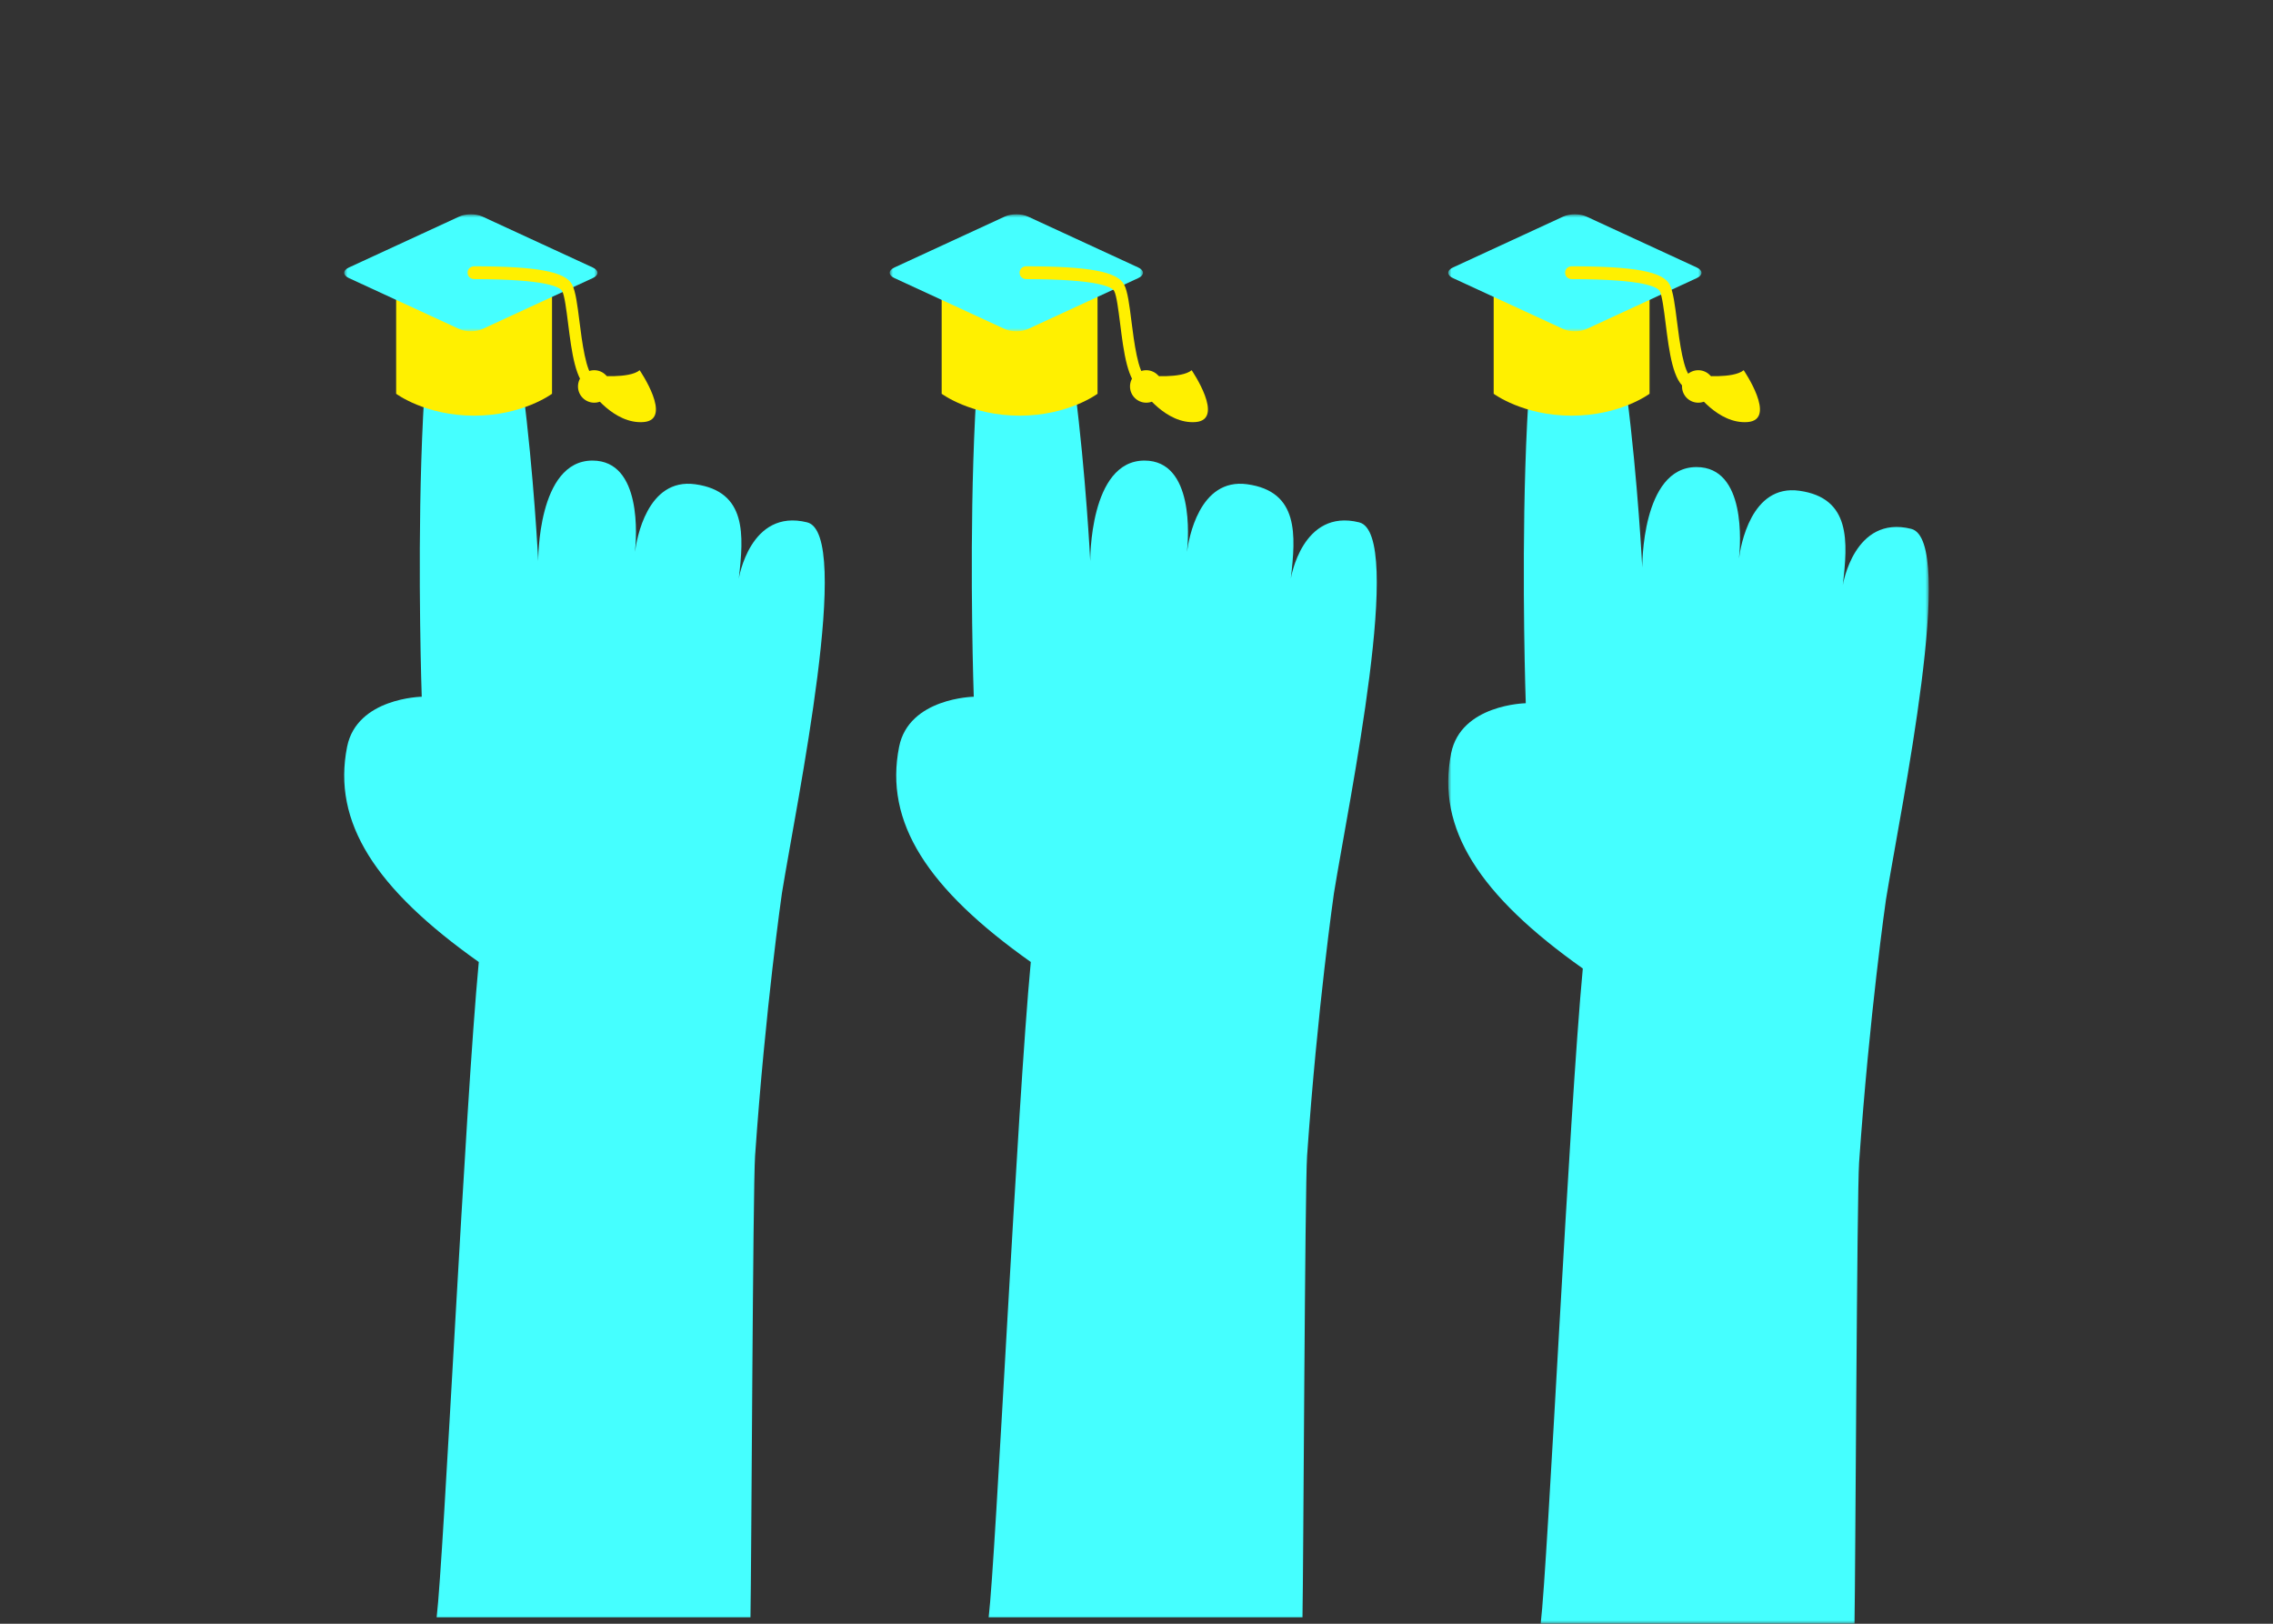 <?xml version="1.0" encoding="UTF-8"?>
<svg width="350px" height="250px" viewBox="0 0 350 250" version="1.1" xmlns="http://www.w3.org/2000/svg" xmlns:xlink="http://www.w3.org/1999/xlink">
    <rect x="0" y="0" width="350" height="250" fill="#333333" stroke="none"/>
    <!-- Generator: Sketch 44 (41411) - http://www.bohemiancoding.com/sketch -->
    <title>numbers-years-workshops</title>
    <desc>Created with Sketch.</desc>
    <defs>
        <polygon id="path-1" points="39 1 0 1 0 19 39 19 39 1"></polygon>
        <polygon id="path-3" points="39 1 2.08064246e-14 1 0 19 39 19 39 1"></polygon>
        <polygon id="path-5" points="74 1 74 216 0 216 0 1 74 1"></polygon>
        <polygon id="path-7" points="40 1 1 1 1 19 40 19 40 1"></polygon>
    </defs>
    <g id="Assets" stroke="none" stroke-width="1" fill="none" fill-rule="evenodd">
        <g id="numbers-years-workshops">
            <g id="Page-1" transform="translate(53, 32)">
                <path d="M63.267,145.978 C64.86,123.132 67.404,105.509 67.404,105.509 C69.763,90.992 78.306,50.167 71.286,48.423 C62.491,46.239 60.763,57.079 60.763,57.079 C61.536,50.378 62.033,43.668 54.055,42.558 C46.624,41.525 45.02,51.063 44.773,52.977 C44.751,53.191 44.735,53.312 44.735,53.312 C44.735,53.312 44.746,53.189 44.773,52.977 C45.001,50.824 45.91,38.912 38.229,38.912 C29.714,38.912 29.878,54.392 29.878,54.392 C29.878,54.392 27.222,1.238 19.007,2.008 C9.404,2.908 11.941,75.273 11.941,75.273 C11.941,75.273 1.95,75.437 0.447,82.98 C-1.871,94.618 4.812,104.844 20.724,116.117 C18.608,138.409 15.337,207.832 14.237,217 L62.559,217 C62.704,209.616 62.931,150.792 63.267,145.978" id="Fill-1" fill="#45FFFF"></path>
                <path d="M32,9 L8,9 L8,28.627 C8,28.627 12.518,32 20,32 C27.482,32 32,28.627 32,28.627 L32,9 Z" id="Fill-3" fill="#FFF000"></path>
                <g id="Group-7">
                    <mask id="mask-2" fill="white">
                        <use xlink:href="#path-1"></use>
                    </mask>
                    <g id="Clip-6"></g>
                    <path d="M21.275,1.338 C20.299,0.887 18.701,0.887 17.725,1.338 L0.732,9.18 C-0.244,9.631 -0.244,10.368 0.732,10.819 L17.725,18.662 C18.701,19.113 20.299,19.113 21.275,18.662 L38.268,10.819 C39.244,10.369 39.244,9.632 38.268,9.181 L21.275,1.338 Z" id="Fill-5" fill="#45FFFF" mask="url(#mask-2)"></path>
                </g>
                <path d="M38.114,28 C37.991,28 37.868,27.973 37.751,27.913 C35.617,26.843 35.036,22.239 34.475,17.788 C34.209,15.693 33.937,13.528 33.568,12.813 C33.282,12.26 31.384,10.974 19.925,10.974 C19.925,10.974 19,10.896 19,9.987 C19,9.078 19.925,9 19.925,9 C29.671,9 34.07,9.819 35.104,11.83 C35.644,12.877 35.902,14.923 36.23,17.514 C36.605,20.496 37.237,25.489 38.477,26.112 C38.923,26.336 39.122,26.92 38.922,27.418 C38.773,27.784 38.451,28 38.114,28" id="Fill-8" fill="#FFF000"></path>
                <path d="M38.618,25.83 C38.794,25.83 43.907,26.337 45.494,25 C45.494,25 50.696,32.612 46.111,32.981 C41.527,33.35 37.957,28.229 38,28.183 C38.044,28.136 38.618,25.83 38.618,25.83" id="Fill-10" fill="#FFF000"></path>
                <path d="M41,27.5 C41,26.119 39.881,25 38.5,25 C37.119,25 36,26.119 36,27.5 C36,28.881 37.119,30 38.5,30 C39.881,30 41,28.881 41,27.5" id="Fill-12" fill="#FFF000"></path>
                <path d="M148.267,145.978 C149.86,123.132 152.404,105.509 152.404,105.509 C154.763,90.992 163.306,50.167 156.286,48.423 C147.491,46.239 145.763,57.079 145.763,57.079 C146.537,50.378 147.033,43.668 139.055,42.558 C131.624,41.525 130.02,51.063 129.773,52.977 C129.751,53.191 129.735,53.312 129.735,53.312 C129.735,53.312 129.746,53.189 129.773,52.977 C130.001,50.824 130.911,38.912 123.229,38.912 C114.714,38.912 114.878,54.392 114.878,54.392 C114.878,54.392 112.222,1.238 104.007,2.008 C94.405,2.908 96.941,75.273 96.941,75.273 C96.941,75.273 86.95,75.437 85.447,82.98 C83.129,94.618 89.812,104.844 105.724,116.117 C103.608,138.409 100.337,207.832 99.237,217 L147.559,217 C147.704,209.616 147.931,150.792 148.267,145.978" id="Fill-14" fill="#45FFFF"></path>
                <path d="M116,9 L92,9 L92,28.627 C92,28.627 96.518,32 104,32 C111.482,32 116,28.627 116,28.627 L116,9 Z" id="Fill-16" fill="#FFF000"></path>
                <g id="Group-20" transform="translate(84, 0)">
                    <mask id="mask-4" fill="white">
                        <use xlink:href="#path-3"></use>
                    </mask>
                    <g id="Clip-19"></g>
                    <path d="M21.275,1.338 C20.299,0.887 18.701,0.887 17.725,1.338 L0.732,9.18 C-0.244,9.631 -0.244,10.368 0.732,10.819 L17.725,18.662 C18.701,19.113 20.299,19.113 21.275,18.662 L38.268,10.819 C39.244,10.369 39.244,9.632 38.268,9.181 L21.275,1.338 Z" id="Fill-18" fill="#45FFFF" mask="url(#mask-4)"></path>
                </g>
                <path d="M123.113,28 C122.99,28 122.868,27.973 122.75,27.913 C120.616,26.843 120.035,22.239 119.475,17.788 C119.21,15.693 118.936,13.528 118.568,12.813 C118.282,12.26 116.384,10.974 104.925,10.974 C104.925,10.974 104,10.896 104,9.987 C104,9.078 104.925,9 104.925,9 C114.671,9 119.069,9.819 120.104,11.83 C120.644,12.877 120.902,14.923 121.229,17.514 C121.605,20.496 122.236,25.489 123.477,26.112 C123.923,26.336 124.123,26.92 123.922,27.418 C123.773,27.784 123.451,28 123.113,28" id="Fill-21" fill="#FFF000"></path>
                <path d="M123.618,25.83 C123.794,25.83 128.907,26.337 130.494,25 C130.494,25 135.695,32.612 131.111,32.981 C126.527,33.35 122.957,28.229 123,28.183 C123.044,28.136 123.618,25.83 123.618,25.83" id="Fill-23" fill="#FFF000"></path>
                <path d="M126,27.5 C126,26.119 124.881,25 123.5,25 C122.119,25 121,26.119 121,27.5 C121,28.881 122.119,30 123.5,30 C124.881,30 126,28.881 126,27.5" id="Fill-25" fill="#FFF000"></path>
                <g id="Group-29" transform="translate(170, 2)">
                    <mask id="mask-6" fill="white">
                        <use xlink:href="#path-5"></use>
                    </mask>
                    <g id="Clip-28"></g>
                    <path d="M63.267,144.978 C64.86,122.132 67.403,104.509 67.403,104.509 C69.763,89.992 78.306,49.167 71.286,47.423 C62.491,45.239 60.762,56.079 60.762,56.079 C61.536,49.378 62.033,42.668 54.055,41.558 C46.624,40.525 45.02,50.063 44.773,51.977 C44.751,52.191 44.735,52.312 44.735,52.312 C44.735,52.312 44.746,52.189 44.773,51.977 C45,49.824 45.91,37.912 38.229,37.912 C29.714,37.912 29.878,53.392 29.878,53.392 C29.878,53.392 27.222,0.238 19.007,1.008 C9.404,1.908 11.94,74.273 11.94,74.273 C11.94,74.273 1.95,74.437 0.447,81.98 C-1.871,93.618 4.811,103.844 20.723,115.117 C18.608,137.409 15.336,206.832 14.237,216 L62.559,216 C62.703,208.616 62.931,149.792 63.267,144.978" id="Fill-27" fill="#45FFFF" mask="url(#mask-6)"></path>
                </g>
                <path d="M201,9 L177,9 L177,28.627 C177,28.627 181.518,32 189,32 C196.482,32 201,28.627 201,28.627 L201,9 Z" id="Fill-30" fill="#FFF000"></path>
                <g id="Group-34" transform="translate(169, 0)">
                    <mask id="mask-8" fill="white">
                        <use xlink:href="#path-7"></use>
                    </mask>
                    <g id="Clip-33"></g>
                    <path d="M22.275,1.338 C21.299,0.887 19.701,0.887 18.725,1.338 L1.732,9.18 C0.756,9.631 0.756,10.368 1.732,10.819 L18.725,18.662 C19.701,19.113 21.299,19.113 22.275,18.662 L39.268,10.819 C40.244,10.369 40.244,9.632 39.268,9.181 L22.275,1.338 Z" id="Fill-32" fill="#45FFFF" mask="url(#mask-8)"></path>
                </g>
                <path d="M207.113,28 C206.991,28 206.868,27.973 206.75,27.913 C204.616,26.843 204.035,22.239 203.474,17.788 C203.21,15.693 202.936,13.528 202.568,12.813 C202.282,12.26 200.384,10.974 188.925,10.974 C188.925,10.974 188,10.896 188,9.987 C188,9.078 188.925,9 188.925,9 C198.671,9 203.069,9.819 204.104,11.83 C204.644,12.877 204.902,14.923 205.229,17.514 C205.605,20.496 206.236,25.489 207.477,26.112 C207.924,26.336 208.123,26.92 207.922,27.418 C207.772,27.784 207.451,28 207.113,28" id="Fill-35" fill="#FFF000"></path>
                <path d="M208.617,25.83 C208.793,25.83 213.907,26.337 215.494,25 C215.494,25 220.696,32.612 216.111,32.981 C211.527,33.35 207.956,28.229 208,28.183 C208.044,28.136 208.617,25.83 208.617,25.83" id="Fill-37" fill="#FFF000"></path>
                <path d="M211,27.5 C211,26.119 209.881,25 208.5,25 C207.119,25 206,26.119 206,27.5 C206,28.881 207.119,30 208.5,30 C209.881,30 211,28.881 211,27.5" id="Fill-39" fill="#FFF000"></path>
            </g>
        </g>
    </g>
</svg>